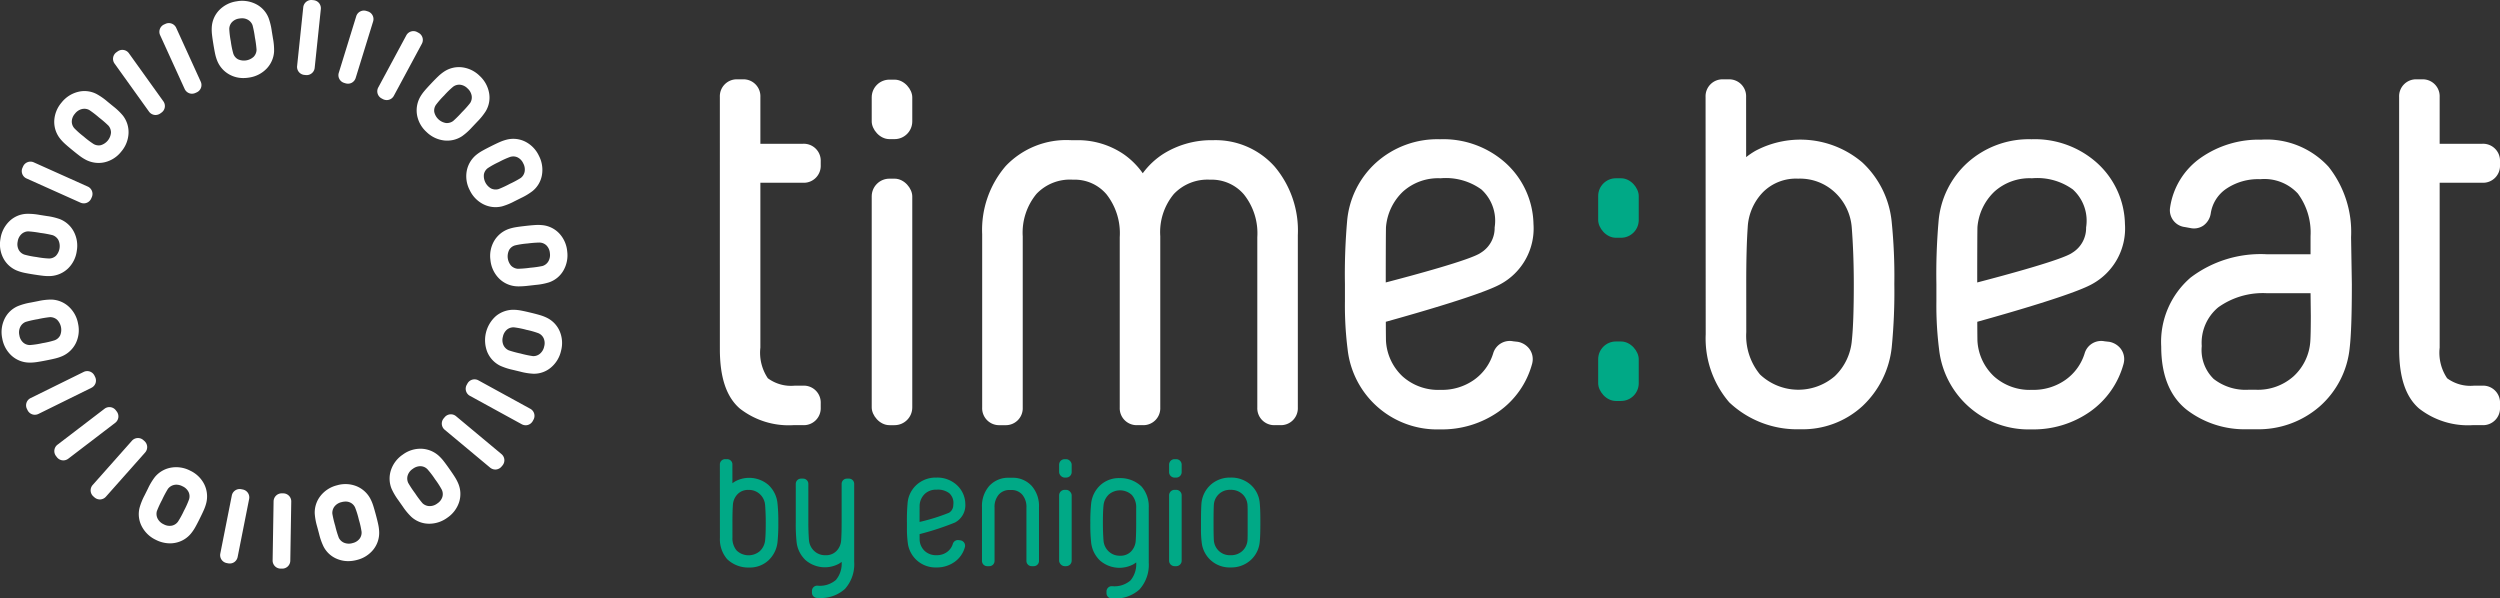 <svg xmlns="http://www.w3.org/2000/svg" width="243.663" height="58.327" viewBox="0 0 243.663 58.327">
  <rect x="0" y="0" width="243.663" height="58.327" fill="#333333" stroke="none"/>
  <defs>
    <style>
      .cls-1 {
        fill: #fff;
      }

      .cls-2 {
        fill: #00a986;
      }
    </style>
  </defs>
  <g id="Layer_2" data-name="Layer 2">
    <g id="Logotypes">
      <path class="cls-1" d="M70.161,9.458a1.651,1.651,0,0,1,1.725-1.726h.499a1.651,1.651,0,0,1,1.726,1.726v4.555h4.156a1.651,1.651,0,0,1,1.725,1.725v.349a1.651,1.651,0,0,1-1.725,1.725H74.11V33.881a4.472,4.472,0,0,0,.727,2.985,3.811,3.811,0,0,0,2.632.722h.798a1.651,1.651,0,0,1,1.725,1.725v.399a1.651,1.651,0,0,1-1.725,1.726h-.947a7.729,7.729,0,0,1-5.216-1.622c-1.307-1.133-1.942-3.026-1.942-5.786Z"/>
      <path class="cls-1" d="M233.832,9.458a1.651,1.651,0,0,1,1.725-1.726h.499a1.651,1.651,0,0,1,1.726,1.726v4.555h4.156a1.651,1.651,0,0,1,1.725,1.725v.349a1.651,1.651,0,0,1-1.725,1.725h-4.156V33.881a4.472,4.472,0,0,0,.727,2.985,3.811,3.811,0,0,0,2.632.722h.798a1.651,1.651,0,0,1,1.725,1.725v.399a1.651,1.651,0,0,1-1.725,1.726h-.947a7.73,7.73,0,0,1-5.216-1.622c-1.307-1.133-1.942-3.026-1.942-5.786Z"/>
      <path class="cls-1" d="M229.148,23.115a10.243,10.243,0,0,0-2.188-6.853l-0-0a8.192,8.192,0,0,0-6.565-2.648,9.85,9.85,0,0,0-5.874,1.75,7.17,7.17,0,0,0-3.014,4.869l-.005.037a1.651,1.651,0,0,0,1.447,1.859l.53.097a1.639,1.639,0,0,0,1.248-.222,1.773,1.773,0,0,0,.746-1.219,3.536,3.536,0,0,1,1.496-2.376,5.544,5.544,0,0,1,3.326-.944,4.444,4.444,0,0,1,3.663,1.397,6.377,6.377,0,0,1,1.24,4.154v1.763h-4.305a11.3,11.3,0,0,0-7.385,2.274,8.263,8.263,0,0,0-2.864,6.728c0,2.816.857,4.903,2.546,6.205A9.265,9.265,0,0,0,218.999,41.837h.872a9.085,9.085,0,0,0,6.221-2.227,8.752,8.752,0,0,0,2.924-5.74c.14-1.226.207-3.244.207-6.17ZM225.177,33.234a5.08,5.08,0,0,1-1.642,3.449,5.217,5.217,0,0,1-3.664,1.304h-.723a5.051,5.051,0,0,1-3.395-1.057,3.936,3.936,0,0,1-1.159-3.199,4.495,4.495,0,0,1,1.605-3.775,7.456,7.456,0,0,1,4.744-1.378h4.256l.025,2.212C225.223,31.937,225.208,32.759,225.177,33.234Z"/>
      <path class="cls-1" d="M148.048,33.339a1.263,1.263,0,0,0-.165-.03l-.399-.044a1.68,1.68,0,0,0-1.953,1.184,4.939,4.939,0,0,1-1.87,2.578,5.398,5.398,0,0,1-3.257.97,5.206,5.206,0,0,1-3.692-1.302,5.129,5.129,0,0,1-1.626-3.447c-.007-.228-.013-.934-.017-1.885,3.382-.941,9.362-2.674,11.147-3.652a6.178,6.178,0,0,0,3.245-5.884,8.238,8.238,0,0,0-2.733-5.959,9.097,9.097,0,0,0-6.374-2.296,8.948,8.948,0,0,0-6.219,2.266,8.689,8.689,0,0,0-2.842,5.76,59.366,59.366,0,0,0-.209,6.088v1.698a34.087,34.087,0,0,0,.261,4.657,8.773,8.773,0,0,0,9.008,7.809,9.605,9.605,0,0,0,5.708-1.727,8.371,8.371,0,0,0,3.266-4.663c.009-.031.016-.063.022-.095a1.676,1.676,0,0,0-.336-1.422A1.833,1.833,0,0,0,148.048,33.339ZM136.744,18.671a5.12,5.12,0,0,1,3.66-1.295,5.916,5.916,0,0,1,3.98,1.09,4.119,4.119,0,0,1,1.292,3.696,2.821,2.821,0,0,1-1.36,2.48c-.933.671-6.562,2.188-9.253,2.888 0-2.465.008-4.891.023-5.395A5.374,5.374,0,0,1,136.744,18.671Z"/>
      <path class="cls-1" d="M205.695,33.339a1.263,1.263,0,0,0-.165-.03l-.399-.044a1.68,1.68,0,0,0-1.953,1.184,4.939,4.939,0,0,1-1.87,2.578,5.398,5.398,0,0,1-3.257.97,5.206,5.206,0,0,1-3.692-1.302,5.129,5.129,0,0,1-1.626-3.447c-.007-.228-.013-.934-.017-1.885,3.382-.941,9.362-2.674,11.147-3.652a6.178,6.178,0,0,0,3.245-5.884,8.238,8.238,0,0,0-2.733-5.959,9.097,9.097,0,0,0-6.374-2.296,8.948,8.948,0,0,0-6.219,2.266,8.689,8.689,0,0,0-2.842,5.76,59.369,59.369,0,0,0-.209,6.088v1.698a34.087,34.087,0,0,0,.261,4.657,8.773,8.773,0,0,0,9.008,7.809,9.605,9.605,0,0,0,5.708-1.727,8.371,8.371,0,0,0,3.266-4.663c.009-.031.016-.063.022-.095a1.676,1.676,0,0,0-.336-1.422A1.834,1.834,0,0,0,205.695,33.339ZM194.391,18.671a5.12,5.12,0,0,1,3.66-1.295,5.916,5.916,0,0,1,3.98,1.09,4.119,4.119,0,0,1,1.292,3.696,2.821,2.821,0,0,1-1.36,2.48c-.933.671-6.562,2.188-9.253,2.888 0-2.465.008-4.891.023-5.395A5.374,5.374,0,0,1,194.391,18.671Z"/>
      <path class="cls-1" d="M184.368,21.566a9.119,9.119,0,0,0-2.865-5.741,9.319,9.319,0,0,0-10.41-1.124,7.663,7.663,0,0,0-.905.614L170.185,9.458a1.651,1.651,0,0,0-1.726-1.725h-.499a1.651,1.651,0,0,0-1.726,1.725l.013,23.116a9.546,9.546,0,0,0,2.296,6.642l0.0 0a9.624,9.624,0,0,0,6.929,2.62,8.598,8.598,0,0,0,6.053-2.255,9.198,9.198,0,0,0,2.852-5.726,55.435,55.435,0,0,0,.254-6.189A52.588,52.588,0,0,0,184.368,21.566Zm-3.876,11.607a5.445,5.445,0,0,1-1.668,3.495,5.44,5.44,0,0,1-7.283-.168,5.93,5.93,0,0,1-1.34-4.127l-.003-4.695c-.002-2.29.046-4.143.142-5.498a5.301,5.301,0,0,1,1.497-3.457,4.546,4.546,0,0,1,3.42-1.31,4.963,4.963,0,0,1,3.58,1.336,5.218,5.218,0,0,1,1.644,3.421c.131,1.689.199,3.556.2,5.55C180.681,30.163,180.618,32,180.492,33.173Z"/>
      <rect class="cls-1" x="84.962" y="7.762" width="3.953" height="5.798" rx="1.727"/>
      <rect class="cls-1" x="84.962" y="17.413" width="3.953" height="24.026" rx="1.727"/>
      <path class="cls-1" d="M104.582,17.514a4.493,4.493,0,0,0-3.564,1.387,5.93,5.93,0,0,0-1.337,4.128v16.683a1.652,1.652,0,0,1-1.727,1.727h-.499a1.652,1.652,0,0,1-1.727-1.727V22.829a9.546,9.546,0,0,1,2.291-6.644l0-0a8.14,8.14,0,0,1,6.313-2.524l.549.003a7.945,7.945,0,0,1,4.639,1.367,7.548,7.548,0,0,1,1.859,1.855A7.482,7.482,0,0,1,113.42,14.976a8.846,8.846,0,0,1,4.819-1.312,7.713,7.713,0,0,1,5.998,2.576,9.665,9.665,0,0,1,2.257,6.676V39.712A1.651,1.651,0,0,1,124.768,41.438h-.499a1.651,1.651,0,0,1-1.725-1.726V23.115a6.062,6.062,0,0,0-1.315-4.174,4.135,4.135,0,0,0-3.29-1.427,4.514,4.514,0,0,0-3.531,1.396,5.81,5.81,0,0,0-1.322,4.105V39.712a1.651,1.651,0,0,1-1.726,1.726h-.498a1.651,1.651,0,0,1-1.726-1.726V23.115a6.136,6.136,0,0,0-1.296-4.182A4.062,4.062,0,0,0,104.582,17.514Z"/>
      <g>
        <path class="cls-1" d="M31.1.305a.798.798,0,0,0-.545-.288L30.437.005A.792.792,0,0,0,29.556.718l-.597,5.705a.785.785,0,0,0,.714.88l.118.012a.849.849,0,0,0,.091.005.787.787,0,0,0,.79-.718L31.269.898A.801.801,0,0,0,31.1.305Z"/>
        <path class="cls-1" d="M33.553,8.083l.114.035a.845.845,0,0,0,.251.038.777.777,0,0,0,.364-.089.8.8,0,0,0,.388-.479l1.691-5.481a.784.784,0,0,0-.53-1.002l-.114-.035a.785.785,0,0,0-1.002.53L33.024,7.082a.784.784,0,0,0,.529,1.001Z"/>
        <path class="cls-1" d="M38.391,9.328l2.719-5.051a.785.785,0,0,0-.327-1.085l-.105-.057a.785.785,0,0,0-1.085.326l-2.709,5.032-.011.02a.785.785,0,0,0,.327,1.084l.104.056a.824.824,0,0,0,.39.101A.786.786,0,0,0,38.391,9.328Z"/>
        <path class="cls-1" d="M40.647,11.209a2.91,2.91,0,0,0,.918,1.65,2.939,2.939,0,0,0,1.709.829,2.789,2.789,0,0,0,.32.018,2.616,2.616,0,0,0,1.457-.442,6.02,6.02,0,0,0,.959-.866l.508-.537a6.112,6.112,0,0,0,.816-1.007,2.56,2.56,0,0,0,.333-1.804,2.965,2.965,0,0,0-.925-1.662A2.938,2.938,0,0,0,45.041,6.561a2.615,2.615,0,0,0-1.781.434,4.242,4.242,0,0,0-.556.452c-.171.162-.385.379-.654.663-.284.3-.505.542-.656.72a4.231,4.231,0,0,0-.423.588A2.672,2.672,0,0,0,40.647,11.209Zm1.842-.989.001-.001a8.249,8.249,0,0,1,.803-.917,8.214,8.214,0,0,1,.866-.845.991.991,0,0,1,.595-.203c.029,0,.058.001.087.004a1.187,1.187,0,0,1,.724.358,1.234,1.234,0,0,1,.407.719,1.008,1.008,0,0,1-.147.703,9.517,9.517,0,0,1-.804.901,10.498,10.498,0,0,1-.855.855,1.024,1.024,0,0,1-.702.195,1.4,1.4,0,0,1-1.138-1.074A.975.975,0,0,1,42.489,10.22Z"/>
        <path class="cls-1" d="M46.407,15.104l-.002.002a2.674,2.674,0,0,0-.917,1.572,2.909,2.909,0,0,0,.299,1.865,2.941,2.941,0,0,0,1.323,1.363,2.639,2.639,0,0,0,1.183.284,2.761,2.761,0,0,0,.632-.075,6.016,6.016,0,0,0,1.196-.486l.662-.331a6.087,6.087,0,0,0,1.11-.667,2.557,2.557,0,0,0,.929-1.581,2.967,2.967,0,0,0-.302-1.878,2.936,2.936,0,0,0-1.314-1.361A2.612,2.612,0,0,0,49.384,13.611a4.278,4.278,0,0,0-.678.235c-.217.095-.499.229-.839.4-.375.188-.657.336-.862.453A4.217,4.217,0,0,0,46.407,15.104Zm.76,1.871a.975.975,0,0,1,.391-.597,8.226,8.226,0,0,1,1.068-.588,8.225,8.225,0,0,1,1.103-.499,1.095,1.095,0,0,1,.303-.045.963.963,0,0,1,.406.09,1.185,1.185,0,0,1,.558.584,1.234,1.234,0,0,1,.137.815,1.006,1.006,0,0,1-.377.61,9.652,9.652,0,0,1-1.065.573,10.444,10.444,0,0,1-1.095.511,1.027,1.027,0,0,1-.726-.057,1.401,1.401,0,0,1-.703-1.398Z"/>
        <path class="cls-1" d="M55.282,24.492a2.935,2.935,0,0,0-.764-1.73,2.612,2.612,0,0,0-1.64-.816,4.322,4.322,0,0,0-.717-.013c-.237.014-.54.042-.927.085-.422.048-.737.09-.966.128a4.212,4.212,0,0,0-.703.177,2.674,2.674,0,0,0-1.402,1.159,2.904,2.904,0,0,0-.363,1.853,2.936,2.936,0,0,0,.772,1.736,2.623,2.623,0,0,0,1.632.822,3.198,3.198,0,0,0,.365.019,8.415,8.415,0,0,0,.926-.062l.734-.083a6.103,6.103,0,0,0,1.272-.244,2.561,2.561,0,0,0,1.418-1.165A2.966,2.966,0,0,0,55.282,24.492Zm-1.841.99v0a1.004,1.004,0,0,1-.563.442,9.534,9.534,0,0,1-1.198.171,10.375,10.375,0,0,1-1.205.102,1.026,1.026,0,0,1-.661-.303,1.4,1.4,0,0,1-.178-1.554.976.976,0,0,1,.573-.426,8.255,8.255,0,0,1,1.205-.183,11.257,11.257,0,0,1,1.127-.09c.036,0,.061.001.079.002a.988.988,0,0,1,.65.287A1.192,1.192,0,0,1,53.594,24.67,1.233,1.233,0,0,1,53.441,25.482Z"/>
        <path class="cls-1" d="M53.295,30.969l-.001-0a4.248,4.248,0,0,0-.669-.257c-.226-.067-.52-.145-.901-.237-.41-.099-.721-.167-.951-.209a4.208,4.208,0,0,0-.721-.074,2.675,2.675,0,0,0-1.714.611,3.146,3.146,0,0,0-.841,3.513,2.622,2.622,0,0,0,1.253,1.33,6.053,6.053,0,0,0,1.228.4l.718.173a6.093,6.093,0,0,0,1.279.206l.055.001a2.558,2.558,0,0,0,1.675-.611,2.966,2.966,0,0,0,.979-1.631,2.934,2.934,0,0,0-.128-1.887A2.611,2.611,0,0,0,53.295,30.969ZM49.015,32.818a1.206,1.206,0,0,1,.414-.706.996.996,0,0,1,.684-.205,8.235,8.235,0,0,1,1.195.239,8.313,8.313,0,0,1,1.165.329.987.987,0,0,1,.513.492,1.184,1.184,0,0,1,.051.805,1.236,1.236,0,0,1-.421.712.987.987,0,0,1-.68.224,9.632,9.632,0,0,1-1.184-.248,10.409,10.409,0,0,1-1.167-.315,1.029,1.029,0,0,1-.518-.511A1.21,1.21,0,0,1,49.015,32.818Z"/>
        <path class="cls-1" d="M51.67,39.834l-5.03-2.757a.785.785,0,0,0-1.088.319l-.057.103a.784.784,0,0,0,.317,1.088l5.029,2.756a.829.829,0,0,0,.398.105.763.763,0,0,0,.215-.031.801.801,0,0,0,.477-.392l.056-.102a.783.783,0,0,0-.316-1.09Z"/>
        <path class="cls-1" d="M44.459,40.574a.784.784,0,0,0-1.129.102l-.078.093a.785.785,0,0,0,.103,1.128L47.76,45.57a.813.813,0,0,0,.518.193c.022,0,.045-.001.069-.003a.801.801,0,0,0,.542-.292l.077-.092a.784.784,0,0,0-.102-1.128Z"/>
        <path class="cls-1" d="M44.337,46.501c-.125-.201-.295-.453-.52-.773-.236-.337-.43-.601-.575-.786a4.137,4.137,0,0,0-.492-.532,2.674,2.674,0,0,0-1.689-.674,2.897,2.897,0,0,0-1.8.57,2.934,2.934,0,0,0-1.154,1.509,2.626,2.626,0,0,0,.06,1.826,6.062,6.062,0,0,0,.657,1.112l.425.605a6.092,6.092,0,0,0,.824,1,2.559,2.559,0,0,0,1.701.686l.079.001a2.985,2.985,0,0,0,1.734-.577,2.937,2.937,0,0,0,1.152-1.5,2.614,2.614,0,0,0-.07-1.831A4.213,4.213,0,0,0,44.337,46.501Zm-4.602-.161a1.211,1.211,0,0,1,.501-.645,1.236,1.236,0,0,1,.713-.258c.022,0,.043.001.064.002a.976.976,0,0,1,.649.298,8.258,8.258,0,0,1,.739.97,8.219,8.219,0,0,1,.656,1.018.983.983,0,0,1,.059.708,1.183,1.183,0,0,1-.494.637,1.212,1.212,0,0,1-.786.256,1.004,1.004,0,0,1-.658-.282,9.595,9.595,0,0,1-.724-.969,10.207,10.207,0,0,1-.667-1.008A1.027,1.027,0,0,1,39.735,46.34Z"/>
        <path class="cls-1" d="M36.64,50.202V50.202c-.111-.413-.199-.718-.269-.935a4.264,4.264,0,0,0-.28-.67,2.675,2.675,0,0,0-1.355-1.214,2.905,2.905,0,0,0-1.887-.083,2.938,2.938,0,0,0-1.602,1.021,2.624,2.624,0,0,0-.571,1.735,6.037,6.037,0,0,0,.235,1.27l.191.714a6.118,6.118,0,0,0,.43,1.223,2.559,2.559,0,0,0,1.362,1.229,2.813,2.813,0,0,0,1.046.199,3.307,3.307,0,0,0,.854-.117,2.94,2.94,0,0,0,1.597-1.012,2.61,2.61,0,0,0,.564-1.743,4.153,4.153,0,0,0-.093-.711C36.814,50.876,36.741,50.58,36.64,50.202Zm-1.401,1.614a.984.984,0,0,1-.188.686,1.186,1.186,0,0,1-.685.429,1.228,1.228,0,0,1-.825-.03,1.007,1.007,0,0,1-.522-.492,9.574,9.574,0,0,1-.346-1.158,10.409,10.409,0,0,1-.28-1.177,1.027,1.027,0,0,1,.202-.7,1.206,1.206,0,0,1,.692-.433,1.566,1.566,0,0,1,.402-.057,1.02,1.02,0,0,1,.417.084.976.976,0,0,1,.506.503,8.217,8.217,0,0,1,.36,1.164A8.309,8.309,0,0,1,35.239,51.815Z"/>
        <path class="cls-1" d="M27.599,48.085l-.12-.002a.794.794,0,0,0-.814.788L26.572,54.605a.785.785,0,0,0,.787.815l.135.002a.786.786,0,0,0,.8-.788l.093-5.734a.785.785,0,0,0-.788-.815Z"/>
        <path class="cls-1" d="M23.65,47.706l-.117-.023a.784.784,0,0,0-.943.63l-1.115,5.626a.785.785,0,0,0,.631.942l.116.023a.848.848,0,0,0,.168.017.781.781,0,0,0,.439-.131.796.796,0,0,0,.335-.515l1.115-5.626a.784.784,0,0,0-.63-.942Z"/>
        <path class="cls-1" d="M18.539,45.874a2.94,2.94,0,0,0-1.877-.294,2.628,2.628,0,0,0-1.576.925,6.065,6.065,0,0,0-.663,1.108l-.33.662a6.149,6.149,0,0,0-.486,1.201,2.562,2.562,0,0,0,.209,1.822,2.97,2.97,0,0,0,1.372,1.318,3.077,3.077,0,0,0,1.374.342,2.755,2.755,0,0,0,.494-.045,2.612,2.612,0,0,0,1.576-.936,4.205,4.205,0,0,0,.4-.595c.116-.204.261-.482.431-.825.186-.373.322-.661.417-.88a4.181,4.181,0,0,0,.233-.687,2.679,2.679,0,0,0-.213-1.806A2.91,2.91,0,0,0,18.539,45.874ZM18.427,48.668l-0.0.001a8.224,8.224,0,0,1-.499,1.111,8.359,8.359,0,0,1-.581,1.062.989.989,0,0,1-.594.39,1.187,1.187,0,0,1-.797-.131,1.233,1.233,0,0,1-.6-.569,1.011,1.011,0,0,1-.066-.714,9.728,9.728,0,0,1,.506-1.098,10.329,10.329,0,0,1,.568-1.067,1.028,1.028,0,0,1,.614-.391,1.039,1.039,0,0,1,.214-.023,1.325,1.325,0,0,1,.592.155,1.203,1.203,0,0,1,.596.562A.975.975,0,0,1,18.427,48.668Z"/>
        <path class="cls-1" d="M14.344,43.532a.8.8,0,0,0-.275-.551l-.09-.08a.785.785,0,0,0-1.13.068l-3.807,4.291a.786.786,0,0,0,.068,1.131l.089.079a.808.808,0,0,0,.534.209l.046-.001a.798.798,0,0,0,.551-.275l3.807-4.29A.799.799,0,0,0,14.344,43.532Z"/>
        <path class="cls-1" d="M11.534,40.689a.795.795,0,0,0-.164-.593l-.073-.096a.785.785,0,0,0-1.123-.15l-4.557,3.483a.785.785,0,0,0-.151,1.123l.074.097a.795.795,0,0,0,.631.319.806.806,0,0,0,.491-.17l4.557-3.483A.8.8,0,0,0,11.534,40.689Z"/>
        <path class="cls-1" d="M9.313,37.343l0-0a.802.802,0,0,0-.047-.614l-.053-.107a.784.784,0,0,0-1.073-.364l-5.146,2.537a.783.783,0,0,0-.363,1.072l.053.108a.79.79,0,0,0,.708.451.817.817,0,0,0,.365-.087L8.901,37.802A.802.802,0,0,0,9.313,37.343Z"/>
        <path class="cls-1" d="M2.927,35.342A4.449,4.449,0,0,0,3.538,35.297c.232-.033.541-.086.917-.16.406-.079.726-.148.951-.205a4.24,4.24,0,0,0,.687-.232A2.678,2.678,0,0,0,7.398,33.432a2.912,2.912,0,0,0,.213-1.877,2.942,2.942,0,0,0-.908-1.668,2.627,2.627,0,0,0-1.693-.689,6.003,6.003,0,0,0-1.283.147l-.726.142a6.126,6.126,0,0,0-1.249.345,2.56,2.56,0,0,0-1.32,1.274A2.971,2.971,0,0,0,.221,32.995a2.935,2.935,0,0,0,.901,1.663,2.609,2.609,0,0,0,1.701.682C2.856,35.342,2.891,35.342,2.927,35.342Zm-.95-3.481a1.007,1.007,0,0,1,.527-.487,9.528,9.528,0,0,1,1.179-.266A10.472,10.472,0,0,1,4.875,30.91a1.029,1.029,0,0,1,.685.25,1.402,1.402,0,0,1,.301,1.535.978.978,0,0,1-.537.47,8.288,8.288,0,0,1-1.187.28,8.118,8.118,0,0,1-1.205.184.983.983,0,0,1-.662-.235l-0-0a1.183,1.183,0,0,1-.381-.712A1.231,1.231,0,0,1,1.976,31.861Z"/>
        <path class="cls-1" d="M1.688,26.387l.001 0a4.272,4.272,0,0,0,.688.203c.233.049.533.102.917.163.42.066.736.109.964.132a4.641,4.641,0,0,0,.464.025c.088,0,.174-.003.261-.009a2.675,2.675,0,0,0,1.642-.73l.018-.017a2.909,2.909,0,0,0,.839-1.691A2.938,2.938,0,0,0,7.197,22.584a2.627,2.627,0,0,0-1.356-1.225,6.049,6.049,0,0,0-1.257-.3l-.731-.115a6.075,6.075,0,0,0-1.291-.102,2.558,2.558,0,0,0-1.675.747,2.97,2.97,0,0,0-.844,1.704,2.931,2.931,0,0,0,.279,1.87A2.608,2.608,0,0,0,1.688,26.387Zm.032-2.817a1.228,1.228,0,0,1,.361-.742,1.01,1.01,0,0,1,.667-.278,10.494,10.494,0,0,1,1.193.152,10.385,10.385,0,0,1,1.189.22,1.03,1.03,0,0,1,.558.468,1.401,1.401,0,0,1-.24,1.546.977.977,0,0,1-.666.259,8.353,8.353,0,0,1-1.21-.142,8.31,8.31,0,0,1-1.187-.235.987.987,0,0,1-.551-.449A1.187,1.187,0,0,1,1.719,23.57Z"/>
        <path class="cls-1" d="M2.599,17.4l5.234,2.347a.826.826,0,0,0,.338.074.789.789,0,0,0,.721-.478l.047-.106a.784.784,0,0,0-.402-1.06L3.304,15.829a.786.786,0,0,0-1.059.405l-.048.107a.785.785,0,0,0,.403,1.06Z"/>
        <path class="cls-1" d="M6.343,14.025v0c.176.16.414.363.709.603.324.266.575.462.765.602a4.217,4.217,0,0,0,.618.38,2.734,2.734,0,0,0,1.172.271,2.706,2.706,0,0,0,.636-.077,2.905,2.905,0,0,0,1.58-1.035,2.943,2.943,0,0,0,.704-1.765,2.628,2.628,0,0,0-.551-1.741,6.007,6.007,0,0,0-.933-.894l-.572-.468A6.104,6.104,0,0,0,9.408,9.161,2.559,2.559,0,0,0,7.584,8.959a2.969,2.969,0,0,0-1.591,1.044,2.939,2.939,0,0,0-.704,1.754,2.614,2.614,0,0,0,.561,1.745A4.272,4.272,0,0,0,6.343,14.025Zm.654-2.191a1.185,1.185,0,0,1,.304-.748,1.231,1.231,0,0,1,.688-.458,1.07,1.07,0,0,1,.234-.027,1.015,1.015,0,0,1,.478.122,9.754,9.754,0,0,1,.958.737,10.45,10.45,0,0,1,.914.791,1.03,1.03,0,0,1,.244.686,1.399,1.399,0,0,1-.988,1.212.978.978,0,0,1-.705-.112,8.302,8.302,0,0,1-.973-.735,8.338,8.338,0,0,1-.906-.802A.985.985,0,0,1,6.997,11.834Z"/>
        <path class="cls-1" d="M14.515,10.868v0a.8.8,0,0,0,.52.33.759.759,0,0,0,.124.01.813.813,0,0,0,.475-.157l.096-.069A.784.784,0,0,0,15.914,9.864L12.572,5.201a.785.785,0,0,0-1.118-.182l-.096.069a.784.784,0,0,0-.185,1.118Z"/>
        <path class="cls-1" d="M17.992,8.66v0a.801.801,0,0,0,.446.425.767.767,0,0,0,.27.049.827.827,0,0,0,.345-.077l.109-.05a.784.784,0,0,0,.396-1.061L17.179,2.725a.785.785,0,0,0-1.061-.396l-.108.049a.784.784,0,0,0-.398,1.062Z"/>
        <path class="cls-1" d="M26.605,3.746l-.119-.73a6.128,6.128,0,0,0-.306-1.259A2.556,2.556,0,0,0,24.947.4a2.971,2.971,0,0,0-1.883-.271,2.937,2.937,0,0,0-1.689.849,2.608,2.608,0,0,0-.734,1.679,4.173,4.173,0,0,0,.022.718c.025.235.07.545.131.922.07.423.127.736.175.956a4.195,4.195,0,0,0,.212.694A2.673,2.673,0,0,0,22.408,7.29a2.769,2.769,0,0,0,1.31.317h.001a3.48,3.48,0,0,0,.558-.047,2.94,2.94,0,0,0,1.696-.857,2.629,2.629,0,0,0,.74-1.671A6.059,6.059,0,0,0,26.605,3.746Zm-3.413,2.03a.976.976,0,0,1-.454-.551,8.189,8.189,0,0,1-.243-1.195,8.232,8.232,0,0,1-.148-1.201.985.985,0,0,1,.256-.664,1.184,1.184,0,0,1,.723-.359,1.684,1.684,0,0,1,.268-.023,1.111,1.111,0,0,1,.55.135,1.008,1.008,0,0,1,.47.541,9.599,9.599,0,0,1,.23,1.188,10.161,10.161,0,0,1,.161,1.201,1.026,1.026,0,0,1-.27.674,1.401,1.401,0,0,1-1.544.254Z"/>
      </g>
      <rect class="cls-2" x="155.767" y="33.283" width="3.953" height="5.798" rx="1.727"/>
      <rect class="cls-2" x="155.767" y="17.375" width="3.953" height="5.798" rx="1.727"/>
      <g>
        <rect class="cls-2" x="103.227" y="44.753" width="1.224" height="1.795" rx="0.535"/>
        <path class="cls-2" d="M114.481,44.753h.155a.535.535,0,0,1,.535.535V46.014a.535.535,0,0,1-.535.535h-.155a.535.535,0,0,1-.535-.535v-.726a.535.535,0,0,1,.535-.535Z"/>
        <path class="cls-2" d="M93.646,52.67A.392.392,0,0,0,93.595,52.661l-.123-.014a.52.52,0,0,0-.605.367,1.529,1.529,0,0,1-.579.798,1.672,1.672,0,0,1-1.008.3,1.612,1.612,0,0,1-1.143-.403,1.588,1.588,0,0,1-.504-1.068c-.002-.07-.004-.289-.005-.584a26.476,26.476,0,0,0,3.452-1.131,1.913,1.913,0,0,0,1.005-1.822,2.551,2.551,0,0,0-.846-1.845,2.817,2.817,0,0,0-1.974-.711,2.771,2.771,0,0,0-1.926.702,2.691,2.691,0,0,0-.88,1.784,18.385,18.385,0,0,0-.065,1.885v.526a10.555,10.555,0,0,0,.081,1.442A2.717,2.717,0,0,0,91.264,55.306a2.975,2.975,0,0,0,1.768-.535,2.592,2.592,0,0,0,1.011-1.444l.007-.029a.519.519,0,0,0-.104-.44A.568.568,0,0,0,93.646,52.67ZM90.146,48.128a1.586,1.586,0,0,1,1.134-.401,1.832,1.832,0,0,1,1.233.338,1.276,1.276,0,0,1,.4,1.145.874.874,0,0,1-.421.768,19.272,19.272,0,0,1-2.866.894c0-.763.002-1.515.007-1.671A1.664,1.664,0,0,1,90.146,48.128Z"/>
        <rect class="cls-2" x="103.227" y="47.742" width="1.224" height="7.44" rx="0.535"/>
        <path class="cls-2" d="M114.481,47.742h.155a.535.535,0,0,1,.535.535v6.371a.535.535,0,0,1-.535.535h-.155a.535.535,0,0,1-.535-.535v-6.371A.535.535,0,0,1,114.481,47.742Z"/>
        <path class="cls-2" d="M122.779,49.026a2.654,2.654,0,0,0-.892-1.787,2.842,2.842,0,0,0-1.946-.691,2.809,2.809,0,0,0-1.922.683,2.776,2.776,0,0,0-.914,1.783l-.002.016c-.032.376-.048.994-.048,1.889v.588a9.667,9.667,0,0,0,.066,1.337,2.725,2.725,0,0,0,2.82,2.461,2.819,2.819,0,0,0,1.93-.691,2.715,2.715,0,0,0,.907-1.781c.043-.38.064-1.006.064-1.915C122.843,50.033,122.822,49.412,122.779,49.026ZM121.079,53.708h0a1.619,1.619,0,0,1-1.138.405,1.551,1.551,0,0,1-1.632-1.472c-.02-.286-.03-.86-.03-1.706,0-.856.01-1.435.029-1.712a1.552,1.552,0,0,1,1.633-1.481,1.62,1.62,0,0,1,1.137.405,1.573,1.573,0,0,1,.51,1.067c.01.137.015.388.015.747v1.918c0,.355-.005.61-.014.758A1.577,1.577,0,0,1,121.079,53.708Z"/>
        <path class="cls-2" d="M98.363,46.564a2.508,2.508,0,0,0-1.944.797l-0.0 0a2.956,2.956,0,0,0-.71,2.058v5.228a.512.512,0,0,0,.535.535H96.399a.512.512,0,0,0,.535-.535V49.481a1.837,1.837,0,0,1,.414-1.278,1.378,1.378,0,0,1,1.093-.445h.093a1.378,1.378,0,0,1,1.093.445,1.837,1.837,0,0,1,.414,1.278v5.166a.512.512,0,0,0,.535.535h.155a.512.512,0,0,0,.535-.535V49.419a2.956,2.956,0,0,0-.71-2.058l-0-0a2.508,2.508,0,0,0-1.944-.797Z"/>
      </g>
      <path class="cls-2" d="M111.254,47.412l-0-0a2.981,2.981,0,0,0-2.145-.813,2.663,2.663,0,0,0-1.875.697,2.848,2.848,0,0,0-.885,1.773,17.165,17.165,0,0,0-.08,1.917,16.285,16.285,0,0,0,.08,1.889,2.824,2.824,0,0,0,.886,1.778,2.886,2.886,0,0,0,3.224.35,2.37,2.37,0,0,0,.28-.19,2.469,2.469,0,0,1-.558,1.762,2.392,2.392,0,0,1-1.8.557.512.512,0,0,0-.535.535v.124a.51.51,0,0,0,.527.535h0c.042.001.084.001.125.001a3.472,3.472,0,0,0,2.566-.879,3.593,3.593,0,0,0,.899-2.626v-5.352A2.956,2.956,0,0,0,111.254,47.412Zm-.515,3.573c0,.709-.015,1.283-.045,1.703A1.642,1.642,0,0,1,110.23,53.758a1.408,1.408,0,0,1-1.059.405,1.537,1.537,0,0,1-1.108-.415,1.616,1.616,0,0,1-.508-1.06c-.04-.523-.061-1.101-.061-1.719,0-.757.02-1.326.059-1.689a1.686,1.686,0,0,1,.517-1.082,1.685,1.685,0,0,1,2.255.054,1.837,1.837,0,0,1,.414,1.278Z"/>
      <path class="cls-2" d="M75.776,49.037a2.824,2.824,0,0,0-.887-1.778,2.886,2.886,0,0,0-3.224-.348,2.372,2.372,0,0,0-.28.19l-.001-1.814a.511.511,0,0,0-.534-.534h-.154a.511.511,0,0,0-.534.534l.004,7.159a2.956,2.956,0,0,0,.711,2.057l0.0 0a2.98,2.98,0,0,0,2.146.811,2.663,2.663,0,0,0,1.874-.698,2.848,2.848,0,0,0,.883-1.773,17.168,17.168,0,0,0,.079-1.917A16.285,16.285,0,0,0,75.776,49.037ZM74.576,52.632a1.686,1.686,0,0,1-.517,1.082,1.685,1.685,0,0,1-2.256-.052,1.836,1.836,0,0,1-.415-1.278l-.001-1.454c-.001-.709.014-1.283.044-1.703a1.642,1.642,0,0,1,.464-1.071,1.408,1.408,0,0,1,1.059-.406,1.537,1.537,0,0,1,1.109.414,1.616,1.616,0,0,1,.509,1.06c.041.523.062,1.101.062,1.719C74.635,51.699,74.615,52.269,74.576,52.632Z"/>
      <path class="cls-2" d="M82.541,46.649a.511.511,0,0,0-.511.511l0,3.776c0,.709-.015,1.283-.045,1.703a1.642,1.642,0,0,1-.464,1.07,1.408,1.408,0,0,1-1.059.405,1.537,1.537,0,0,1-1.108-.415,1.616,1.616,0,0,1-.508-1.06c-.04-.523-.061-1.101-.061-1.719,0-.082 0-2.627.001-3.761a.51.51,0,0,0-.511-.51h-.203a.51.51,0,0,0-.511.51c-.001,1.136-.001,3.69-.001,3.777a16.285,16.285,0,0,0,.08,1.889,2.824,2.824,0,0,0,.886,1.778,2.886,2.886,0,0,0,3.224.35,2.37,2.37,0,0,0,.28-.19,2.469,2.469,0,0,1-.558,1.762,2.392,2.392,0,0,1-1.8.557.512.512,0,0,0-.535.535v.124a.51.51,0,0,0,.527.535h0c.042.001.084.001.125.001a3.472,3.472,0,0,0,2.566-.879,3.593,3.593,0,0,0,.899-2.626V47.159a.511.511,0,0,0-.511-.511Z"/>
    </g>
  </g>
</svg>
